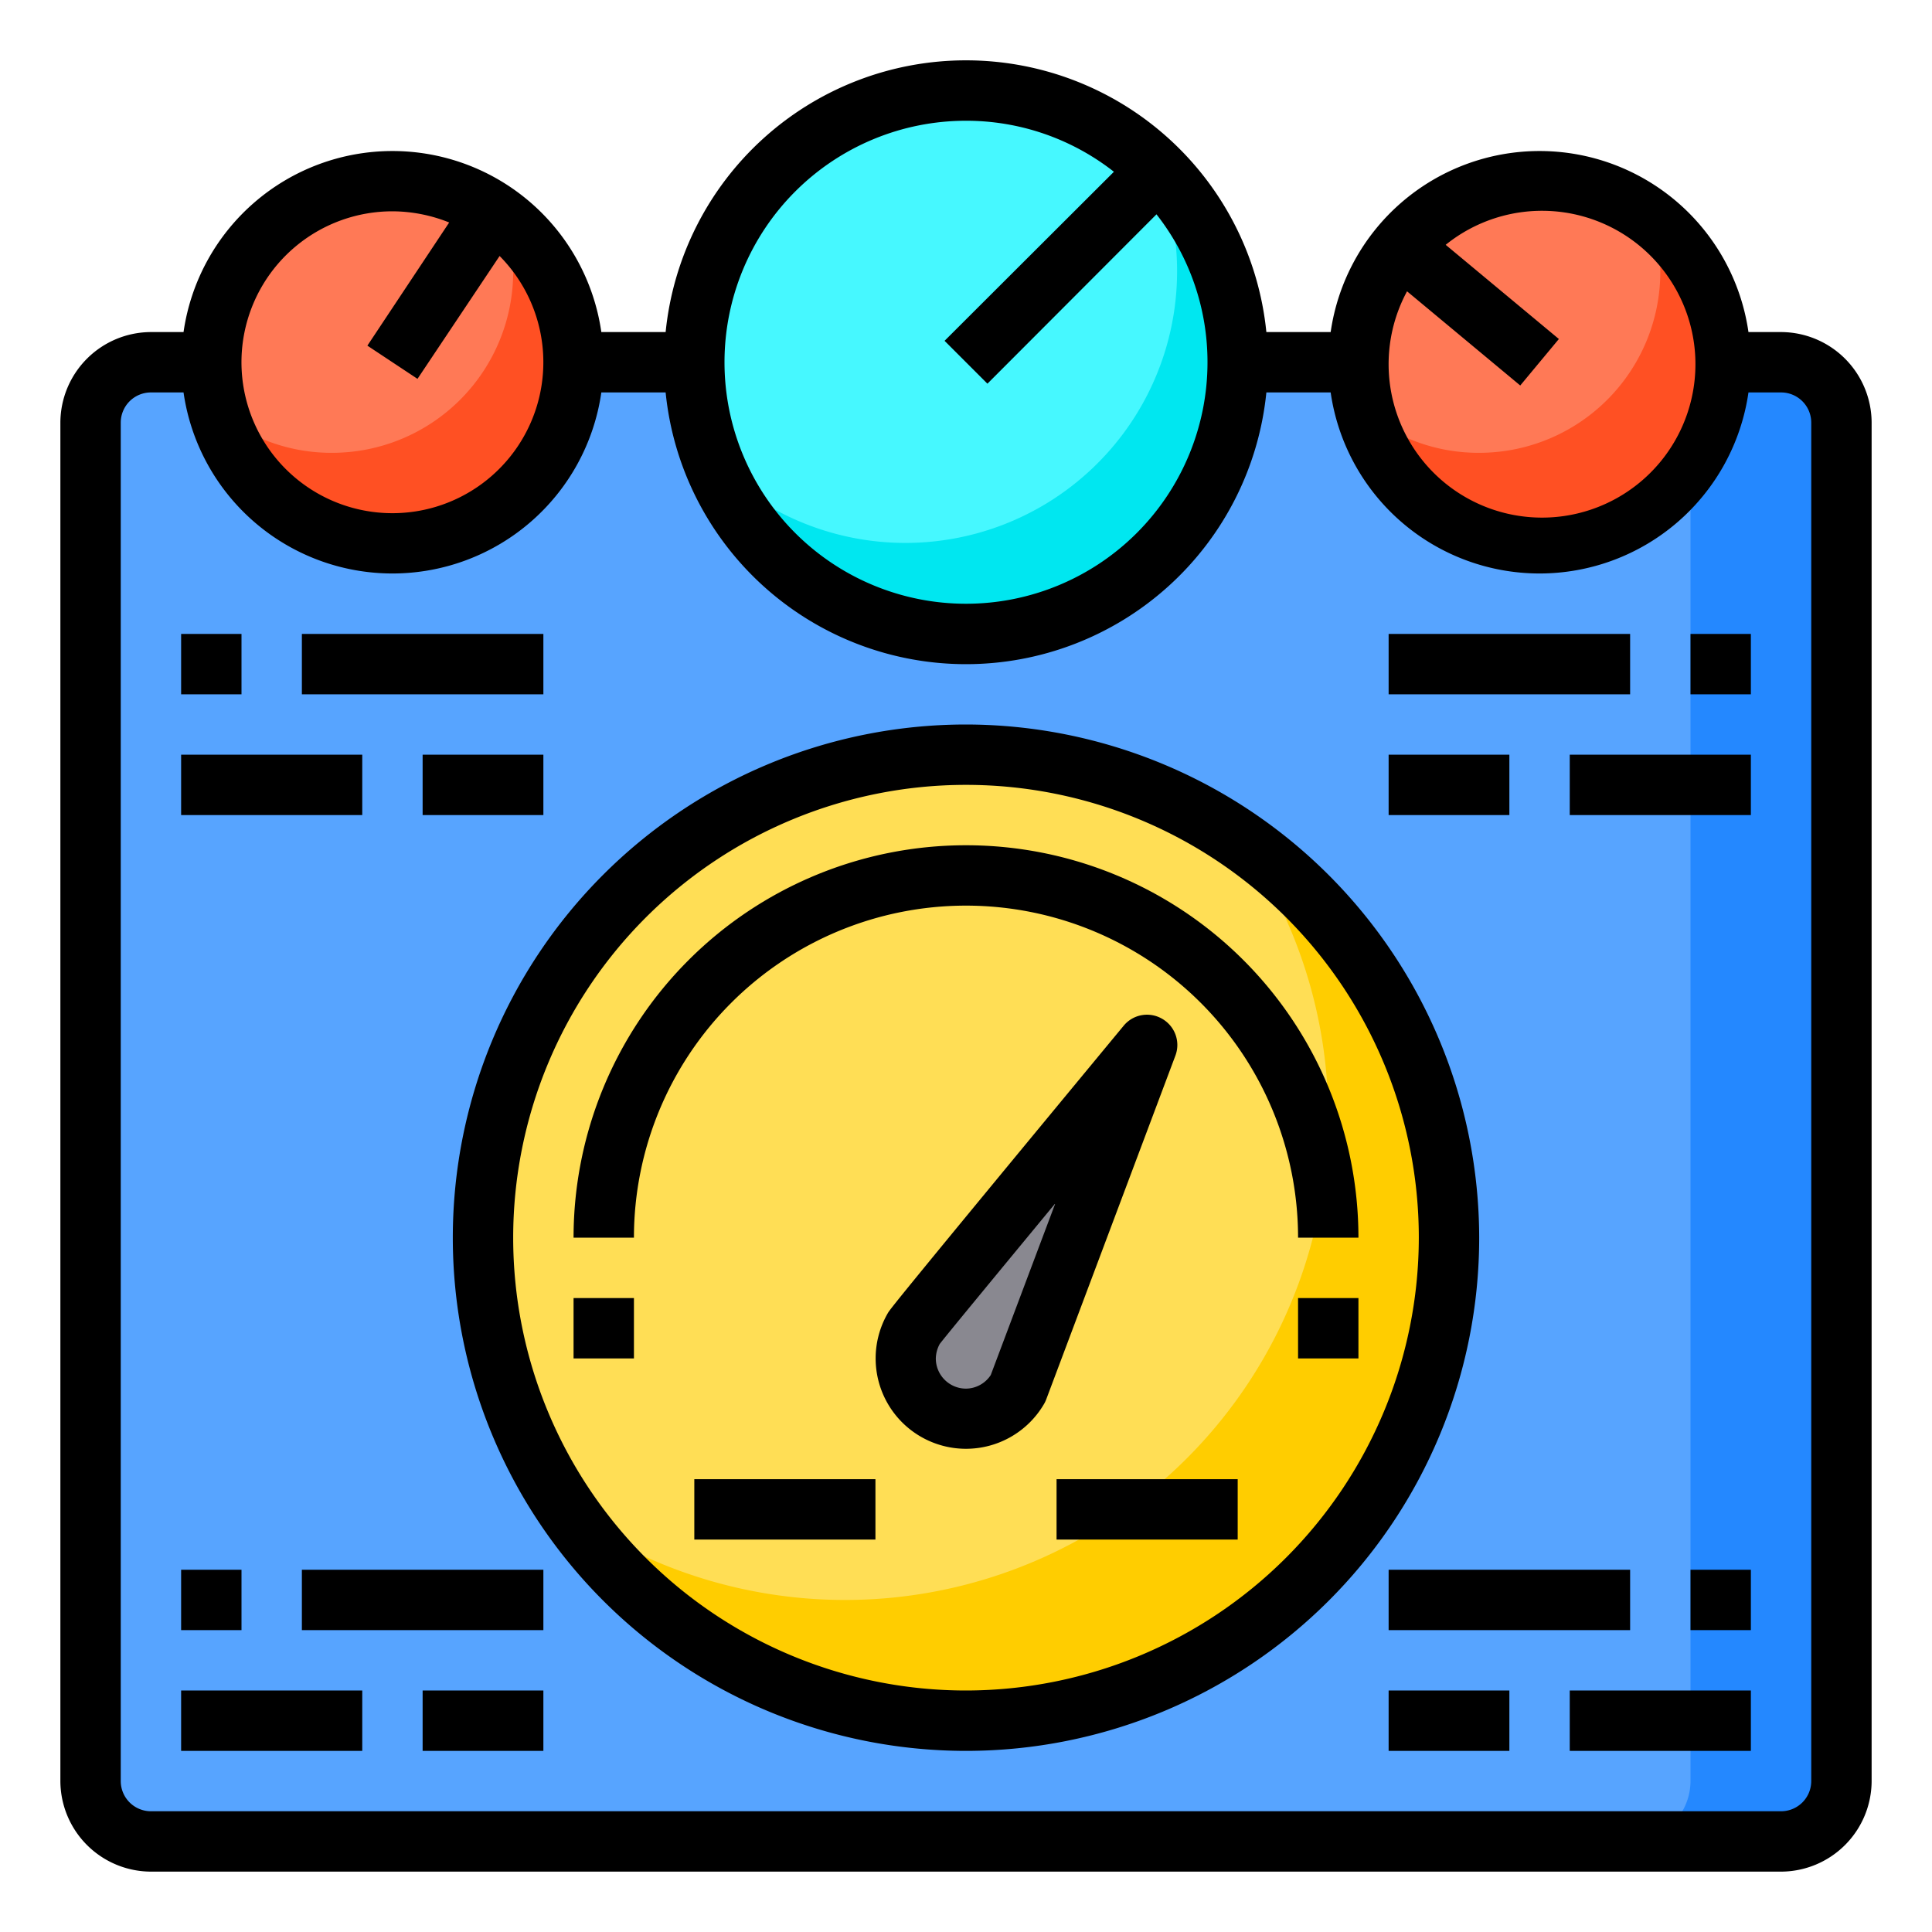 <svg height="512" viewBox="0 0 64 64" width="512" xmlns="http://www.w3.org/2000/svg"><g id="speed"><rect fill="#57a4ff" height="49" rx="2" width="58" x="3" y="12"/><path d="m61 14v45a2.006 2.006 0 0 1 -2 2h-5a2.006 2.006 0 0 0 2-2v-45a2.006 2.006 0 0 0 -2-2h5a2.006 2.006 0 0 1 2 2z" fill="#2488ff"/><circle cx="32" cy="41" fill="#ffde55" r="16"/><path d="m48 41a16 16 0 0 1 -29.14 9.14 16.008 16.008 0 0 0 22.28-22.28 15.98 15.98 0 0 1 6.86 13.14z" fill="#ffcd00"/><path d="m46.39 8.16a6 6 0 1 1 -1.39 3.84 5.99 5.99 0 0 1 1.39-3.84z" fill="#ff7956"/><path d="m38.36 5.64a8.994 8.994 0 1 1 -6.36-2.64 8.954 8.954 0 0 1 6.36 2.64z" fill="#46f8ff"/><path d="m38 34.61-4.28 11.39a1.992 1.992 0 0 1 -3.72-1 1.932 1.932 0 0 1 .28-1l.01-.03c.1-.16 7.71-9.36 7.71-9.36z" fill="#898890"/><path d="m16.33 7.01a6 6 0 1 1 -3.33-1.01 5.985 5.985 0 0 1 3.33 1.01z" fill="#ff7956"/><path d="m57 12a6 6 0 0 1 -11.76 1.67 5.9 5.9 0 0 0 3.76 1.33 6 6 0 0 0 6-6 5.764 5.764 0 0 0 -.24-1.67 5.98 5.98 0 0 1 2.24 4.67z" fill="#ff5023"/><path d="m41 12a9 9 0 0 1 -17.34 3.38 9 9 0 0 0 14.68-9.76l.02.02a8.954 8.954 0 0 1 2.64 6.36z" fill="#00e7f0"/><path d="m19 12a6 6 0 0 1 -11.76 1.67 5.9 5.9 0 0 0 3.76 1.33 6 6 0 0 0 6-6 6.123 6.123 0 0 0 -.23-1.67 6 6 0 0 1 2.23 4.67z" fill="#ff5023"/><path d="m59 11h-1.08a6.991 6.991 0 0 0 -13.84 0h-2.13a10 10 0 0 0 -19.9 0h-2.13a6.991 6.991 0 0 0 -13.84 0h-1.08a3.009 3.009 0 0 0 -3 3v45a3.009 3.009 0 0 0 3 3h54a3.009 3.009 0 0 0 3-3v-45a3.009 3.009 0 0 0 -3-3zm-12.39-1.35 3.75 3.12 1.28-1.54-3.75-3.12a5.082 5.082 0 1 1 -1.28 1.54zm-14.61-5.65a7.924 7.924 0 0 1 4.9 1.69l-5.61 5.6 1.42 1.42 5.6-5.61a7.924 7.924 0 0 1 1.69 4.9 8 8 0 1 1 -8-8zm-19 3a5.079 5.079 0 0 1 1.88.37l-2.71 4.08 1.66 1.1 2.72-4.07a5 5 0 1 1 -3.55-1.48zm47 52a1 1 0 0 1 -1 1h-54a1 1 0 0 1 -1-1v-45a1 1 0 0 1 1-1h1.08a6.991 6.991 0 0 0 13.84 0h2.13a10 10 0 0 0 19.9 0h2.13a6.991 6.991 0 0 0 13.84 0h1.08a1 1 0 0 1 1 1z"/><path d="m32 24a17 17 0 1 0 17 17 17.024 17.024 0 0 0 -17-17zm0 32a15 15 0 1 1 15-15 15.018 15.018 0 0 1 -15 15z"/><path d="m45 41a13 13 0 0 0 -26 0h2a11 11 0 0 1 22 0z"/><path d="m38.5 33.75a1 1 0 0 0 -1.27.22c-7.66 9.26-7.75 9.41-7.82 9.53a2.993 2.993 0 1 0 5.18 3 1.009 1.009 0 0 0 .07-.15l4.28-11.39a1 1 0 0 0 -.44-1.21zm-5.68 11.8a.991.991 0 0 1 -.82.45 1 1 0 0 1 -1-1 1.052 1.052 0 0 1 .13-.48c.28-.36 1.94-2.37 3.83-4.66z"/><path d="m35 49h6v2h-6z"/><path d="m23 49h6v2h-6z"/><path d="m19 43h2v2h-2z"/><path d="m43 43h2v2h-2z"/><path d="m46 52h8v2h-8z"/><path d="m56 52h2v2h-2z"/><path d="m56 21h2v2h-2z"/><path d="m46 56h4v2h-4z"/><path d="m52 56h6v2h-6z"/><path d="m10 52h8v2h-8z"/><path d="m6 52h2v2h-2z"/><path d="m14 56h4v2h-4z"/><path d="m6 56h6v2h-6z"/><path d="m46 21h8v2h-8z"/><path d="m46 25h4v2h-4z"/><path d="m52 25h6v2h-6z"/><path d="m10 21h8v2h-8z"/><path d="m6 21h2v2h-2z"/><path d="m14 25h4v2h-4z"/><path d="m6 25h6v2h-6z"/></g></svg>